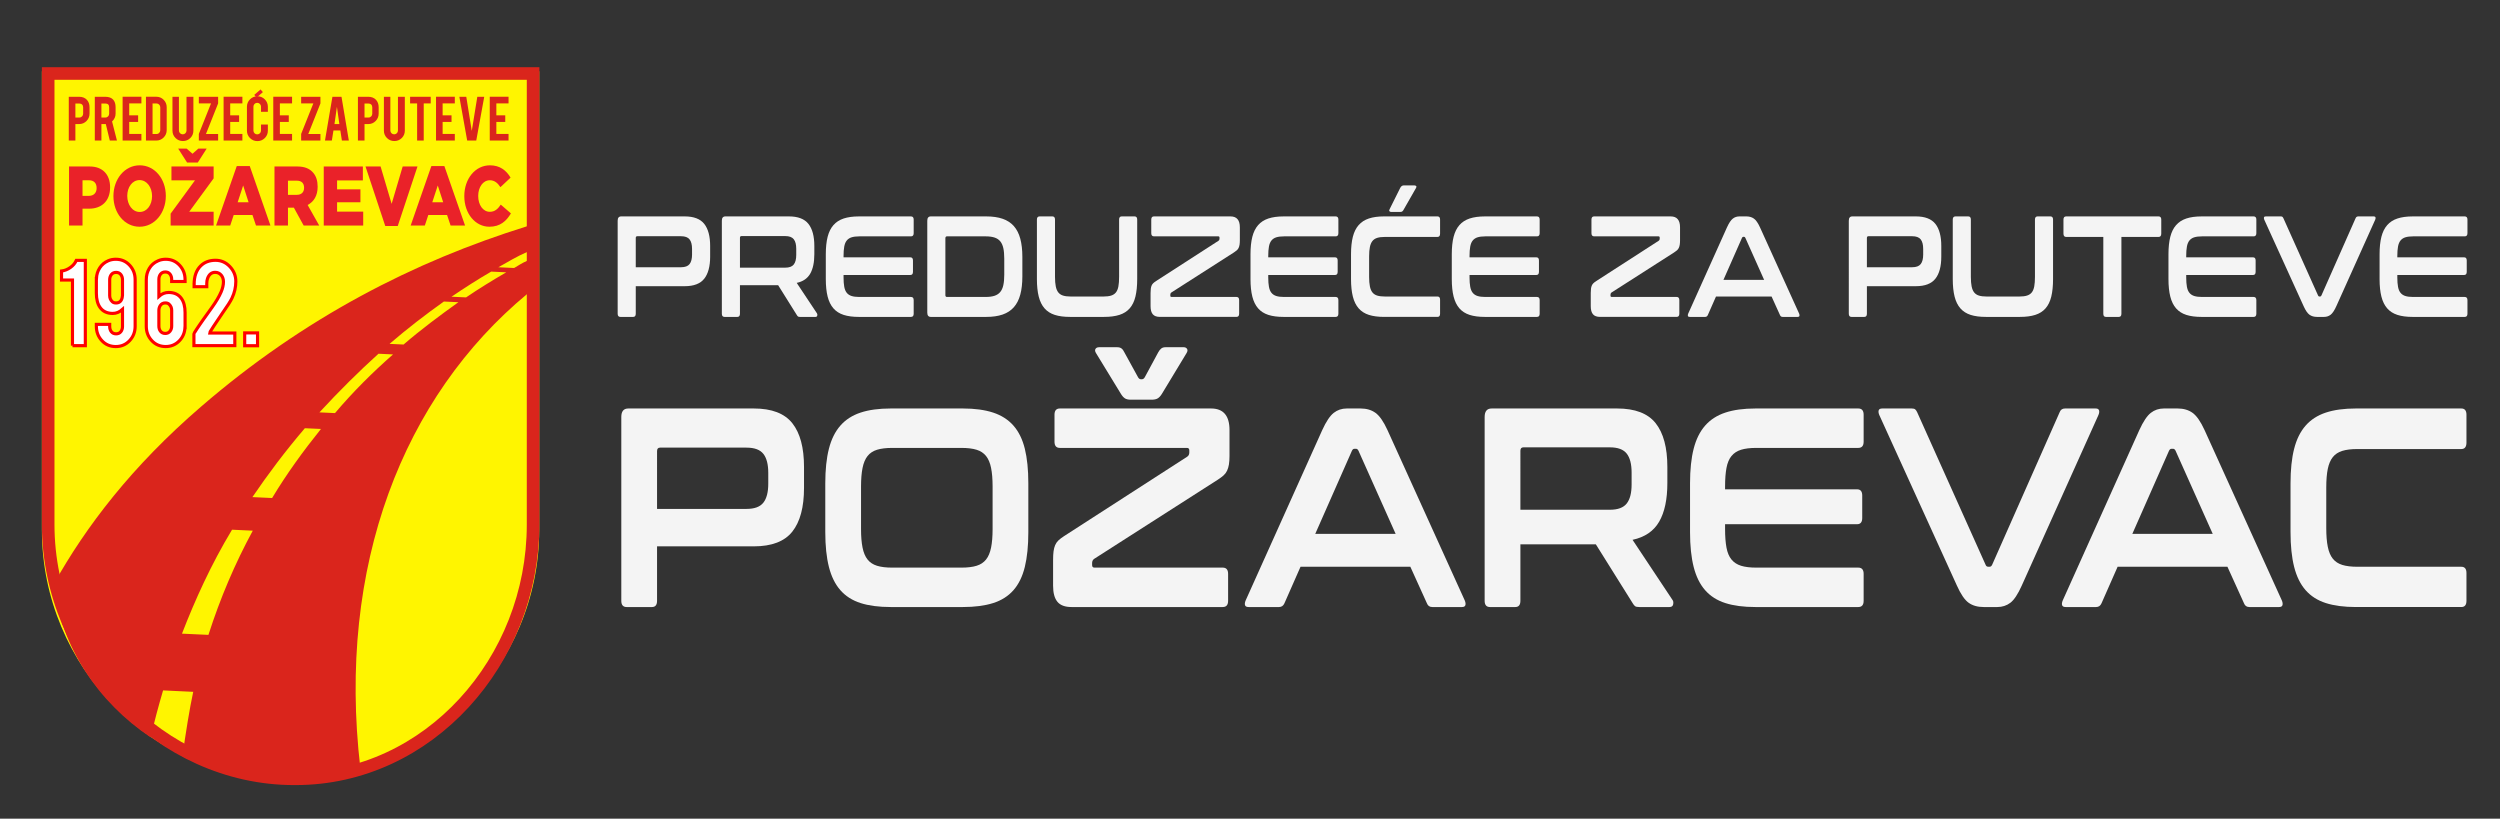 <?xml version="1.0" encoding="utf-8"?>
<!-- Generator: Adobe Illustrator 16.0.0, SVG Export Plug-In . SVG Version: 6.00 Build 0)  -->
<!DOCTYPE svg PUBLIC "-//W3C//DTD SVG 1.1//EN" "http://www.w3.org/Graphics/SVG/1.1/DTD/svg11.dtd">
<svg version="1.1" id="Layer_1" xmlns="http://www.w3.org/2000/svg" xmlns:xlink="http://www.w3.org/1999/xlink" x="0px" y="0px"
	 width="396.984px" height="130px" viewBox="0 0 396.984 130" enable-background="new 0 0 396.984 130" xml:space="preserve">
<rect x="0" y="0" width="396.984" height="130" fill="#333333" stroke="none"/>
<g>
	<path fill="#FFF500" d="M6.65,11.317v57.462v15.275v0.121c0,21.692,17.59,39.698,39.284,39.698h0.249
		c21.692,0,39.442-18.006,39.442-39.698v-0.121V68.779V11.317H6.65z"/>
	<path fill="none" stroke="#DA251C" stroke-width="2" stroke-miterlimit="10" d="M7.651,11.667V67.94v15.248v0.122
		c0,21.652,17.927,40.356,39.043,40.356h0.239c21.116,0,37.718-18.704,37.718-40.356v-0.122V67.94V11.667H7.651z"/>
	<g>
		<g>
			<path fill="#DA251C" d="M12.575,15.368c0.51,0,0.918,0.16,1.221,0.482c0.281,0.307,0.422,0.699,0.422,1.176v1.01
				c0,0.458-0.16,0.851-0.48,1.176S13.03,19.7,12.575,19.7h-0.604v2.618h-1.049v-6.95H12.575z M13.202,17.043
				c0-0.181-0.055-0.327-0.164-0.438c-0.109-0.11-0.254-0.166-0.436-0.166h-0.631v2.225h0.631c0.168,0,0.309-0.06,0.426-0.178
				c0.115-0.118,0.174-0.261,0.174-0.427V17.043z"/>
			<path fill="#DA251C" d="M16.708,15.368c0.584,0,1.013,0.16,1.287,0.482c0.24,0.281,0.36,0.673,0.36,1.176v1.01
				c0,0.492-0.187,0.908-0.561,1.248l0.776,3.034h-1.134L16.802,19.7c-0.029,0-0.061,0-0.094,0h-0.604v2.618h-1.049v-6.95H16.708z
				 M17.335,17.043c0-0.403-0.2-0.604-0.6-0.604h-0.632v2.225h0.632c0.167,0,0.309-0.06,0.425-0.178s0.175-0.261,0.175-0.427V17.043
				z"/>
			<path fill="#DA251C" d="M19.47,22.318v-6.956h2.984v1.054h-1.936v1.897h1.414v1.054h-1.414v1.897h1.936v1.054H19.47z"/>
			<path fill="#DA251C" d="M26.471,20.654c0,0.459-0.16,0.851-0.482,1.176c-0.321,0.325-0.71,0.488-1.165,0.488h-1.647v-6.956h1.647
				c0.459,0,0.848,0.163,1.168,0.488c0.319,0.325,0.479,0.716,0.479,1.17V20.654z M24.225,21.281h0.632
				c0.167,0,0.308-0.061,0.422-0.181s0.172-0.262,0.172-0.424v-3.64c0-0.166-0.059-0.309-0.175-0.427s-0.256-0.178-0.419-0.178
				h-0.632V21.281z"/>
			<path fill="#DA251C" d="M29.045,22.396c-0.463,0-0.854-0.161-1.177-0.483c-0.321-0.321-0.482-0.712-0.482-1.17v-5.375h1.026
				v5.363c0,0.167,0.06,0.309,0.178,0.425s0.261,0.175,0.427,0.175c0.167,0,0.308-0.059,0.425-0.175
				c0.116-0.116,0.175-0.258,0.175-0.425v-5.363h1.093v5.375c0,0.466-0.163,0.857-0.488,1.176S29.503,22.396,29.045,22.396z"/>
			<path fill="#DA251C" d="M34.636,15.368v1.054l-1.931,4.854h1.931v1.043h-3.063v-1.05l1.937-4.853l-1.937,0.006v-1.054H34.636z"/>
			<path fill="#DA251C" d="M35.506,22.318v-6.956h2.984v1.054h-1.936v1.897h1.414v1.054h-1.414v1.897h1.936v1.054H35.506z"/>
			<path fill="#DA251C" d="M40.876,22.407c-0.462,0-0.854-0.162-1.179-0.485c-0.323-0.323-0.485-0.715-0.485-1.173v-3.795
				c0-0.462,0.163-0.854,0.488-1.179c0.325-0.323,0.718-0.485,1.176-0.485c0.463,0,0.854,0.163,1.176,0.488
				c0.322,0.325,0.483,0.718,0.483,1.176v0.794h-1.088v-0.815c0-0.167-0.059-0.31-0.177-0.428c-0.119-0.118-0.261-0.178-0.428-0.178
				c-0.166,0-0.308,0.06-0.424,0.178c-0.117,0.118-0.175,0.261-0.175,0.428v3.805c0,0.167,0.058,0.308,0.175,0.425
				c0.116,0.116,0.258,0.175,0.424,0.175c0.167,0,0.309-0.059,0.428-0.175c0.118-0.117,0.177-0.258,0.177-0.425v-0.96h1.088v0.972
				c0,0.462-0.163,0.854-0.488,1.176C41.722,22.246,41.331,22.407,40.876,22.407z"/>
			<path fill="#DA251C" d="M43.394,22.318v-6.956h2.984v1.054h-1.936v1.897h1.414v1.054h-1.414v1.897h1.936v1.054H43.394z"/>
			<path fill="#DA251C" d="M50.883,15.368v1.054l-1.931,4.854h1.931v1.043H47.82v-1.05l1.937-4.853l-1.937,0.006v-1.054H50.883z"/>
			<path fill="#DA251C" d="M52.95,20.721l-0.255,1.598h-1.092l1.182-6.95h1.442l1.165,6.95H54.29l-0.245-1.598H52.95z M53.501,16.96
				l-0.389,2.74h0.776L53.501,16.96z"/>
			<path fill="#DA251C" d="M58.487,15.368c0.51,0,0.917,0.16,1.221,0.482c0.28,0.307,0.421,0.699,0.421,1.176v1.01
				c0,0.458-0.16,0.851-0.479,1.176c-0.32,0.325-0.707,0.488-1.162,0.488h-0.604v2.618h-1.049v-6.95H58.487z M59.114,17.043
				c0-0.181-0.055-0.327-0.164-0.438c-0.109-0.11-0.254-0.166-0.436-0.166h-0.632v2.225h0.632c0.167,0,0.309-0.06,0.425-0.178
				s0.175-0.261,0.175-0.427V17.043z"/>
			<path fill="#DA251C" d="M62.62,22.396c-0.463,0-0.854-0.161-1.177-0.483c-0.321-0.321-0.482-0.712-0.482-1.17v-5.375h1.026v5.363
				c0,0.167,0.06,0.309,0.178,0.425s0.261,0.175,0.427,0.175c0.167,0,0.308-0.059,0.425-0.175c0.116-0.116,0.175-0.258,0.175-0.425
				v-5.363h1.093v5.375c0,0.466-0.163,0.857-0.488,1.176S63.078,22.396,62.62,22.396z"/>
			<path fill="#DA251C" d="M66.236,16.422h-1.115v-1.054h3.273v1.054h-1.11v5.896h-1.048V16.422z"/>
			<path fill="#DA251C" d="M69.237,22.318v-6.956h2.984v1.054h-1.936v1.897H71.7v1.054h-1.414v1.897h1.936v1.054H69.237z"/>
			<path fill="#DA251C" d="M74.186,22.318l-1.243-6.95h1.1l0.872,5.418l0.879-5.418h1.1l-1.266,6.95H74.186z"/>
			<path fill="#DA251C" d="M77.769,22.318v-6.956h2.984v1.054h-1.936v1.897h1.414v1.054h-1.414v1.897h1.936v1.054H77.769z"/>
		</g>
	</g>
	<g>
		<g>
			<path fill="#FFFFFF" stroke="#FF0000" stroke-width="0.5" stroke-linecap="round" stroke-miterlimit="10" d="M11.509,54.891
				V44.465h-1.74v-1.427c0.49-0.058,0.957-0.243,1.399-0.557c0.443-0.313,0.762-0.692,0.956-1.14h1.426v13.549H11.509z"/>
			<path fill="#FFFFFF" stroke="#FF0000" stroke-width="0.5" stroke-linecap="round" stroke-miterlimit="10" d="M18.38,41.169
				c0.894,0,1.636,0.324,2.226,0.973c0.569,0.619,0.854,1.376,0.854,2.269v7.391c0,0.9-0.293,1.664-0.88,2.29
				c-0.588,0.627-1.32,0.94-2.199,0.94c-0.9,0-1.642-0.32-2.226-0.962c-0.569-0.619-0.854-1.376-0.854-2.269v-0.292h2.118v0.335
				c0,0.331,0.088,0.608,0.265,0.832c0.176,0.224,0.427,0.335,0.751,0.335c0.323,0,0.574-0.111,0.751-0.335
				c0.176-0.224,0.265-0.501,0.265-0.832v-2.712c-0.476,0.425-0.991,0.638-1.546,0.638c-0.893,0-1.563-0.313-2.009-0.94
				c-0.396-0.547-0.595-1.311-0.595-2.29v-2.323h0.011c0.029-0.627,0.207-1.19,0.535-1.69c0.327-0.501,0.772-0.874,1.334-1.118
				C17.548,41.248,17.948,41.169,18.38,41.169z M19.45,44.432c0-0.331-0.089-0.61-0.265-0.837c-0.177-0.227-0.428-0.341-0.751-0.341
				c-0.324,0-0.575,0.114-0.751,0.341c-0.177,0.227-0.265,0.506-0.265,0.837v2.507c0,0.396,0.144,0.724,0.432,0.983
				c0.13,0.122,0.32,0.184,0.573,0.184c0.519,0,0.842-0.273,0.972-0.821c0.036-0.165,0.055-0.292,0.055-0.378V44.432z"/>
			<path fill="#FFFFFF" stroke="#FF0000" stroke-width="0.5" stroke-linecap="round" stroke-miterlimit="10" d="M27.261,44.702
				v-0.335c0-0.331-0.089-0.61-0.265-0.837c-0.177-0.228-0.427-0.341-0.751-0.341s-0.574,0.113-0.751,0.341
				c-0.177,0.227-0.265,0.506-0.265,0.837v2.701c0.468-0.418,0.983-0.627,1.545-0.627c0.9,0,1.573,0.313,2.021,0.94
				c0.396,0.547,0.594,1.307,0.594,2.279v2.323h-0.011c-0.043,0.864-0.354,1.588-0.935,2.172c-0.579,0.583-1.291,0.875-2.134,0.875
				c-0.9,0-1.642-0.32-2.226-0.962c-0.569-0.619-0.854-1.376-0.854-2.269V44.41c0-0.662,0.16-1.26,0.48-1.793
				c0.321-0.533,0.776-0.93,1.367-1.188c0.374-0.173,0.785-0.26,1.231-0.26c0.894,0,1.636,0.324,2.226,0.973
				c0.569,0.619,0.854,1.376,0.854,2.269v0.292H27.261z M25.229,51.769c0,0.331,0.083,0.604,0.25,0.82
				c0.181,0.238,0.435,0.357,0.76,0.357c0.326,0,0.579-0.119,0.761-0.357c0.174-0.216,0.261-0.489,0.261-0.82v-2.507
				c0-0.389-0.145-0.713-0.435-0.973c-0.138-0.122-0.33-0.184-0.576-0.184c-0.354,0-0.622,0.141-0.804,0.422
				c-0.145,0.23-0.217,0.485-0.217,0.767V51.769z"/>
			<path fill="#FFFFFF" stroke="#FF0000" stroke-width="0.5" stroke-linecap="round" stroke-miterlimit="10" d="M30.825,45.167
				c0-1.282,0.346-2.262,1.037-2.939c0.599-0.598,1.384-0.896,2.355-0.896c0.894,0,1.655,0.335,2.285,1.005
				c0.631,0.67,0.945,1.451,0.945,2.345c0,0.922-0.205,1.812-0.615,2.669c-0.224,0.475-0.746,1.293-1.567,2.452
				c-0.223,0.317-0.555,0.811-0.993,1.48l-0.368,0.551c-0.237,0.36-0.417,0.645-0.54,0.854c-0.058,0.106-0.086,0.172-0.086,0.194
				h4.008v1.999h-6.493v-1.873c0-0.043,0.148-0.292,0.446-0.747c0.137-0.208,0.292-0.438,0.466-0.69l0.532-0.766
				c0.31-0.425,0.797-1.104,1.46-2.041c0.627-0.878,1.096-1.674,1.406-2.387c0.252-0.583,0.379-1.127,0.379-1.631
				c0-0.41-0.115-0.76-0.346-1.048c-0.253-0.303-0.576-0.454-0.973-0.454c-0.569,0-0.973,0.328-1.21,0.983
				c-0.079,0.216-0.119,0.476-0.119,0.778v0.519h-2.01V45.167z"/>
			<path fill="#FFFFFF" stroke="#FF0000" stroke-width="0.5" stroke-linecap="round" stroke-miterlimit="10" d="M38.854,52.859
				h2.042v2.042h-2.042V52.859z"/>
		</g>
	</g>
	<path fill="#DA251C" d="M83.704,46.688v-5.271c-0.853,0.364-1.366,0.741-2.063,1.14l-2.503-0.121
		c1.542-0.868,2.858-1.671,4.565-2.428v-4.082c-17.929,5.578-35.455,14.542-51.811,28.677C20.983,74.009,13.661,83.55,8.494,92.82
		c1.224,9.912,7.025,18.639,15.407,24.263c0.618-2.522,1.299-5.1,1.996-7.451l4.784,0.226c-0.574,2.652-1.211,6.624-1.716,10.254
		c5.07,2.382,10.796,3.905,16.859,3.905h0.238c3.905,0,7.677-0.726,11.226-1.761l-0.065-0.257
		C53.452,89.811,64.067,62.966,83.704,46.688z M33.098,100.814l-4.202-0.195c2.087-5.375,4.607-10.961,7.951-16.506l3.295,0.154
		C37.32,89.46,34.972,94.975,33.098,100.814z M43.209,79.083l-3.129-0.146c2.47-3.636,5.188-7.261,8.329-10.938l2.557,0.117
		C48.17,71.593,45.535,75.215,43.209,79.083z M53.195,65.598l-2.471-0.116c3.116-3.377,6.299-6.53,9.378-9.312l2.309,0.109
		C59.162,59.129,56.066,62.21,53.195,65.598z M64.084,54.709l-2.227-0.105c2.895-2.485,5.762-4.687,8.628-6.723l2.307,0.108
		C69.842,50.103,66.891,52.289,64.084,54.709z M74.006,47.225l-2.31-0.109c2.075-1.404,4.15-2.734,6.3-3.986l2.39,0.114
		C78.235,44.495,76.079,45.817,74.006,47.225z"/>
	<g>
		<path fill="#EA2229" d="M10.963,26.438h3.309c1.953,0,3.211,1.219,3.211,3.296v0.026c0,2.211-1.401,3.376-3.32,3.376h-1.06v2.68
			h-2.14V26.438z M14.118,31.101c0.762,0,1.225-0.482,1.225-1.219v-0.027c0-0.804-0.463-1.232-1.235-1.232h-1.004v2.479H14.118z"/>
		<path fill="#EA2229" d="M18.013,31.154v-0.027c0-2.692,1.787-4.876,4.17-4.876c2.384,0,4.148,2.157,4.148,4.85v0.026
			c0,2.693-1.787,4.877-4.17,4.877S18.013,33.847,18.013,31.154z M24.146,31.154v-0.027c0-1.353-0.805-2.531-1.985-2.531
			c-1.17,0-1.953,1.151-1.953,2.505v0.026c0,1.354,0.806,2.532,1.975,2.532C23.363,33.659,24.146,32.507,24.146,31.154z"/>
		<path fill="#EA2229" d="M27.093,33.928l3.872-5.292h-3.74v-2.197h6.697v1.889l-3.873,5.292h3.873v2.197h-6.829V33.928z
			 M28.295,23.599h1.346l0.927,0.816l0.927-0.816h1.324l-1.412,2.21h-1.699L28.295,23.599z"/>
		<path fill="#EA2229" d="M37.596,26.371h2.063l3.287,9.445h-2.295l-0.563-1.675H37.11l-0.552,1.675h-2.25L37.596,26.371z
			 M39.472,32.119l-0.86-2.666l-0.872,2.666H39.472z"/>
		<path fill="#EA2229" d="M43.587,26.438h3.652c1.18,0,1.996,0.375,2.515,1.018c0.453,0.536,0.685,1.26,0.685,2.185v0.026
			c0,1.434-0.629,2.385-1.589,2.881l1.843,3.269h-2.472l-1.556-2.84h-0.021h-0.916v2.84h-2.141V26.438z M47.14,30.939
			c0.729,0,1.147-0.429,1.147-1.111v-0.027c0-0.736-0.441-1.111-1.158-1.111h-1.401v2.25H47.14z"/>
		<path fill="#EA2229" d="M51.409,26.438h6.212v2.21h-4.094v1.421h3.707v2.05h-3.707v1.486h4.148v2.211h-6.267V26.438z"/>
		<path fill="#EA2229" d="M58.04,26.438h2.394l1.754,5.935l1.755-5.935h2.35l-3.133,9.445h-1.986L58.04,26.438z"/>
		<path fill="#EA2229" d="M68.499,26.371h2.063l3.287,9.445h-2.295l-0.563-1.675h-2.979l-0.552,1.675h-2.25L68.499,26.371z
			 M70.375,32.119l-0.86-2.666l-0.872,2.666H70.375z"/>
		<path fill="#EA2229" d="M73.729,31.154v-0.027c0-2.732,1.732-4.876,4.071-4.876c1.577,0,2.593,0.804,3.276,1.956l-1.61,1.514
			c-0.441-0.67-0.949-1.099-1.688-1.099c-1.081,0-1.842,1.112-1.842,2.479v0.026c0,1.407,0.761,2.506,1.842,2.506
			c0.806,0,1.28-0.456,1.743-1.139l1.61,1.394c-0.728,1.219-1.71,2.116-3.42,2.116C75.505,36.004,73.729,33.954,73.729,31.154z"/>
	</g>
	
		<rect x="40.393" y="14.542" transform="matrix(0.758 -0.652 0.652 0.758 0.273 30.382)" fill="#EA2229" width="1.327" height="0.562"/>
</g>
<g>
	<path fill="#F4F4F4" d="M108.729,34.364c1.439,0,2.473,0.396,3.099,1.186c0.626,0.791,0.939,1.961,0.939,3.511v1.688
		c0,1.55-0.313,2.721-0.939,3.511c-0.626,0.791-1.659,1.186-3.099,1.186h-7.774v4.377c0,0.335-0.139,0.502-0.414,0.502h-2.027
		c-0.289,0-0.433-0.167-0.433-0.502V35.049c0-0.456,0.188-0.685,0.563-0.685H108.729z M100.954,42.435h7.192
		c0.639,0,1.089-0.167,1.352-0.501c0.264-0.334,0.395-0.844,0.395-1.527V39.54c0-0.685-0.131-1.193-0.395-1.528
		c-0.263-0.334-0.713-0.501-1.352-0.501h-6.948c-0.163,0-0.244,0.091-0.244,0.273V42.435z"/>
	<path fill="#F4F4F4" d="M125.273,34.364c1.439,0,2.473,0.396,3.099,1.186c0.626,0.791,0.939,1.961,0.939,3.511v1.3
		c0,1.308-0.22,2.341-0.657,3.101c-0.438,0.76-1.152,1.246-2.142,1.459l3.212,4.833c0.063,0.076,0.081,0.19,0.056,0.343
		c-0.024,0.151-0.125,0.228-0.3,0.228h-2.423c-0.163,0-0.275-0.022-0.338-0.068c-0.063-0.046-0.126-0.121-0.188-0.228l-2.967-4.742
		h-6.065v4.536c0,0.335-0.139,0.502-0.414,0.502h-2.027c-0.289,0-0.433-0.167-0.433-0.502V35.049c0-0.456,0.188-0.685,0.563-0.685
		H125.273z M117.499,42.503h7.192c0.639,0,1.089-0.167,1.352-0.501c0.264-0.334,0.395-0.844,0.395-1.527v-0.958
		c0-0.684-0.131-1.192-0.395-1.527c-0.263-0.334-0.713-0.502-1.352-0.502h-6.948c-0.163,0-0.244,0.092-0.244,0.274V42.503z"/>
	<path fill="#F4F4F4" d="M144.654,34.364c0.288,0,0.433,0.168,0.433,0.502v2.166c0,0.334-0.145,0.501-0.433,0.501h-8.206
		c-0.488,0-0.893,0.05-1.212,0.148s-0.576,0.266-0.77,0.502c-0.194,0.235-0.329,0.555-0.404,0.957
		c-0.075,0.403-0.112,0.9-0.112,1.493v0.229h10.61c0.275,0,0.413,0.167,0.413,0.501v1.802c0,0.334-0.138,0.501-0.413,0.501h-10.61
		v0.388c0,0.593,0.037,1.091,0.112,1.493c0.075,0.403,0.21,0.723,0.404,0.958c0.193,0.235,0.45,0.402,0.77,0.501
		c0.319,0.1,0.724,0.148,1.212,0.148h8.206c0.288,0,0.433,0.167,0.433,0.502v2.165c0,0.335-0.145,0.502-0.433,0.502h-8.263
		c-0.951,0-1.759-0.106-2.423-0.319c-0.663-0.213-1.205-0.559-1.624-1.037c-0.42-0.479-0.727-1.102-0.921-1.869
		c-0.193-0.768-0.291-1.699-0.291-2.793v-3.922c0-1.094,0.098-2.021,0.291-2.781c0.194-0.76,0.501-1.379,0.921-1.857
		c0.419-0.479,0.961-0.829,1.624-1.049c0.664-0.221,1.472-0.331,2.423-0.331H144.654z"/>
	<path fill="#F4F4F4" d="M156.599,34.364c1.015,0,1.884,0.126,2.61,0.376c0.727,0.251,1.321,0.639,1.784,1.163
		s0.805,1.193,1.023,2.006c0.219,0.813,0.329,1.775,0.329,2.885v3.101c0,1.109-0.11,2.07-0.329,2.884s-0.561,1.481-1.023,2.006
		s-1.058,0.912-1.784,1.163s-1.596,0.376-2.61,0.376h-8.789c-0.375,0-0.563-0.228-0.563-0.684V35.049
		c0-0.456,0.188-0.685,0.563-0.685H156.599z M150.12,46.857c0,0.198,0.081,0.297,0.244,0.297h6.159c0.551,0,1.015-0.061,1.39-0.183
		c0.376-0.121,0.68-0.319,0.911-0.593s0.397-0.638,0.498-1.094c0.1-0.456,0.149-1.019,0.149-1.688V41.09
		c0-0.669-0.05-1.231-0.149-1.688c-0.101-0.455-0.267-0.82-0.498-1.094s-0.535-0.471-0.911-0.593
		c-0.375-0.121-0.839-0.183-1.39-0.183h-6.159c-0.163,0-0.244,0.106-0.244,0.319V46.857z"/>
	<path fill="#F4F4F4" d="M167.115,34.364c0.275,0,0.413,0.168,0.413,0.502v9.097c0,0.607,0.041,1.113,0.122,1.516
		c0.081,0.403,0.216,0.722,0.404,0.958c0.188,0.235,0.44,0.402,0.76,0.501c0.319,0.1,0.724,0.148,1.212,0.148h5.202
		c0.488,0,0.892-0.049,1.211-0.148c0.319-0.099,0.573-0.266,0.761-0.501c0.188-0.236,0.319-0.555,0.395-0.958
		c0.075-0.402,0.112-0.908,0.112-1.516v-9.097c0-0.334,0.138-0.502,0.413-0.502h2.047c0.275,0,0.413,0.168,0.413,0.502v9.438
		c0,1.094-0.094,2.025-0.281,2.793s-0.491,1.391-0.911,1.869c-0.419,0.479-0.964,0.824-1.634,1.037s-1.48,0.319-2.432,0.319h-5.409
		c-0.951,0-1.759-0.106-2.422-0.319c-0.664-0.213-1.205-0.559-1.625-1.037s-0.727-1.102-0.92-1.869
		c-0.194-0.768-0.291-1.699-0.291-2.793v-9.438c0-0.334,0.144-0.502,0.432-0.502H167.115z"/>
	<path fill="#F4F4F4" d="M195.397,34.364c0.989,0,1.483,0.578,1.483,1.732v2.075c0,0.273-0.016,0.505-0.047,0.695
		s-0.081,0.357-0.15,0.501c-0.068,0.146-0.162,0.271-0.281,0.377s-0.272,0.22-0.46,0.342l-9.935,6.36
		c-0.113,0.076-0.169,0.19-0.169,0.342v0.16c0,0.137,0.063,0.205,0.188,0.205h10.311c0.287,0,0.432,0.167,0.432,0.502v2.165
		c0,0.335-0.145,0.502-0.432,0.502h-12.151c-0.525,0-0.904-0.141-1.136-0.422c-0.232-0.281-0.348-0.71-0.348-1.288v-2.074
		c0-0.274,0.013-0.506,0.038-0.695c0.024-0.19,0.068-0.357,0.131-0.502s0.15-0.27,0.263-0.376c0.113-0.106,0.264-0.221,0.451-0.342
		l9.896-6.384c0.113-0.076,0.17-0.19,0.17-0.342v-0.16c0-0.137-0.063-0.205-0.188-0.205h-10.216c-0.288,0-0.433-0.167-0.433-0.501
		v-2.166c0-0.334,0.145-0.502,0.433-0.502H195.397z"/>
	<path fill="#F4F4F4" d="M212.093,34.364c0.288,0,0.433,0.168,0.433,0.502v2.166c0,0.334-0.145,0.501-0.433,0.501h-8.206
		c-0.488,0-0.893,0.05-1.212,0.148s-0.576,0.266-0.77,0.502c-0.194,0.235-0.329,0.555-0.404,0.957
		c-0.075,0.403-0.112,0.9-0.112,1.493v0.229h10.61c0.275,0,0.413,0.167,0.413,0.501v1.802c0,0.334-0.138,0.501-0.413,0.501h-10.61
		v0.388c0,0.593,0.037,1.091,0.112,1.493c0.075,0.403,0.21,0.723,0.404,0.958c0.193,0.235,0.45,0.402,0.77,0.501
		c0.319,0.1,0.724,0.148,1.212,0.148h8.206c0.288,0,0.433,0.167,0.433,0.502v2.165c0,0.335-0.145,0.502-0.433,0.502h-8.263
		c-0.951,0-1.759-0.106-2.423-0.319c-0.663-0.213-1.205-0.559-1.624-1.037c-0.42-0.479-0.727-1.102-0.921-1.869
		c-0.193-0.768-0.291-1.699-0.291-2.793v-3.922c0-1.094,0.098-2.021,0.291-2.781c0.194-0.76,0.501-1.379,0.921-1.857
		c0.419-0.479,0.961-0.829,1.624-1.049c0.664-0.221,1.472-0.331,2.423-0.331H212.093z"/>
	<path fill="#F4F4F4" d="M228.262,34.364c0.275,0,0.413,0.168,0.413,0.502v2.234c0,0.35-0.138,0.524-0.413,0.524h-8.357
		c-0.488,0-0.892,0.049-1.211,0.147c-0.319,0.1-0.573,0.267-0.761,0.502s-0.322,0.551-0.403,0.946
		c-0.082,0.396-0.122,0.896-0.122,1.505v3.237c0,0.607,0.04,1.113,0.122,1.516c0.081,0.403,0.216,0.722,0.403,0.958
		c0.188,0.235,0.441,0.402,0.761,0.501c0.319,0.1,0.723,0.148,1.211,0.148h8.357c0.275,0,0.413,0.167,0.413,0.502v2.233
		c0,0.335-0.138,0.502-0.413,0.502h-8.47c-0.951,0-1.759-0.106-2.423-0.319c-0.663-0.213-1.205-0.559-1.624-1.037
		c-0.42-0.479-0.727-1.102-0.921-1.869c-0.193-0.768-0.291-1.699-0.291-2.793v-3.922c0-1.094,0.098-2.021,0.291-2.781
		c0.194-0.76,0.501-1.379,0.921-1.857c0.419-0.479,0.961-0.829,1.624-1.049c0.664-0.221,1.472-0.331,2.423-0.331H228.262z
		 M224.581,29.44c0.138,0,0.237,0.038,0.3,0.113c0.063,0.076,0.051,0.183-0.037,0.319l-1.916,3.352
		c-0.074,0.152-0.153,0.262-0.234,0.33s-0.191,0.103-0.328,0.103h-1.428c-0.138,0-0.238-0.037-0.301-0.113s-0.056-0.183,0.02-0.319
		l1.671-3.352c0.138-0.288,0.332-0.433,0.582-0.433H224.581z"/>
	<path fill="#F4F4F4" d="M244.056,34.364c0.288,0,0.433,0.168,0.433,0.502v2.166c0,0.334-0.145,0.501-0.433,0.501h-8.206
		c-0.488,0-0.893,0.05-1.212,0.148s-0.576,0.266-0.77,0.502c-0.194,0.235-0.329,0.555-0.404,0.957
		c-0.075,0.403-0.112,0.9-0.112,1.493v0.229h10.61c0.275,0,0.413,0.167,0.413,0.501v1.802c0,0.334-0.138,0.501-0.413,0.501h-10.61
		v0.388c0,0.593,0.037,1.091,0.112,1.493c0.075,0.403,0.21,0.723,0.404,0.958c0.193,0.235,0.45,0.402,0.77,0.501
		c0.319,0.1,0.724,0.148,1.212,0.148h8.206c0.288,0,0.433,0.167,0.433,0.502v2.165c0,0.335-0.145,0.502-0.433,0.502h-8.263
		c-0.951,0-1.759-0.106-2.423-0.319c-0.663-0.213-1.205-0.559-1.624-1.037c-0.42-0.479-0.727-1.102-0.921-1.869
		c-0.193-0.768-0.291-1.699-0.291-2.793v-3.922c0-1.094,0.098-2.021,0.291-2.781c0.194-0.76,0.501-1.379,0.921-1.857
		c0.419-0.479,0.961-0.829,1.624-1.049c0.664-0.221,1.472-0.331,2.423-0.331H244.056z"/>
	<path fill="#F4F4F4" d="M265.296,34.364c0.989,0,1.483,0.578,1.483,1.732v2.075c0,0.273-0.016,0.505-0.047,0.695
		s-0.081,0.357-0.15,0.501c-0.068,0.146-0.162,0.271-0.281,0.377s-0.272,0.22-0.46,0.342l-9.935,6.36
		c-0.113,0.076-0.169,0.19-0.169,0.342v0.16c0,0.137,0.063,0.205,0.188,0.205h10.311c0.287,0,0.432,0.167,0.432,0.502v2.165
		c0,0.335-0.145,0.502-0.432,0.502h-12.151c-0.525,0-0.904-0.141-1.136-0.422c-0.232-0.281-0.348-0.71-0.348-1.288v-2.074
		c0-0.274,0.013-0.506,0.038-0.695c0.024-0.19,0.068-0.357,0.131-0.502s0.15-0.27,0.263-0.376c0.113-0.106,0.264-0.221,0.451-0.342
		l9.896-6.384c0.113-0.076,0.17-0.19,0.17-0.342v-0.16c0-0.137-0.063-0.205-0.188-0.205h-10.216c-0.288,0-0.433-0.167-0.433-0.501
		v-2.166c0-0.334,0.145-0.502,0.433-0.502H265.296z"/>
	<path fill="#F4F4F4" d="M277.315,34.364c0.476,0,0.876,0.118,1.201,0.354c0.326,0.235,0.646,0.695,0.958,1.379l6.217,13.702
		c0.063,0.152,0.077,0.277,0.047,0.376c-0.032,0.1-0.122,0.148-0.272,0.148h-2.386c-0.213,0-0.356-0.099-0.432-0.296l-1.333-2.941
		h-8.827l-1.296,2.941c-0.087,0.197-0.231,0.296-0.432,0.296h-2.441c-0.163,0-0.26-0.049-0.291-0.148
		c-0.031-0.099-0.016-0.224,0.047-0.376l6.16-13.702c0.313-0.684,0.619-1.144,0.92-1.379s0.651-0.354,1.052-0.354H277.315z
		 M273.672,44.441h6.46l-2.985-6.68c-0.051-0.106-0.119-0.16-0.207-0.16h-0.112c-0.088,0-0.157,0.054-0.207,0.16L273.672,44.441z"/>
	<path fill="#F4F4F4" d="M304.226,34.364c1.439,0,2.473,0.396,3.099,1.186c0.626,0.791,0.939,1.961,0.939,3.511v1.688
		c0,1.55-0.313,2.721-0.939,3.511c-0.626,0.791-1.659,1.186-3.099,1.186h-7.774v4.377c0,0.335-0.139,0.502-0.414,0.502h-2.027
		c-0.289,0-0.433-0.167-0.433-0.502V35.049c0-0.456,0.188-0.685,0.563-0.685H304.226z M296.451,42.435h7.192
		c0.639,0,1.089-0.167,1.352-0.501c0.264-0.334,0.395-0.844,0.395-1.527V39.54c0-0.685-0.131-1.193-0.395-1.528
		c-0.263-0.334-0.713-0.501-1.352-0.501h-6.948c-0.163,0-0.244,0.091-0.244,0.273V42.435z"/>
	<path fill="#F4F4F4" d="M312.546,34.364c0.275,0,0.413,0.168,0.413,0.502v9.097c0,0.607,0.041,1.113,0.122,1.516
		c0.081,0.403,0.216,0.722,0.404,0.958c0.188,0.235,0.44,0.402,0.76,0.501c0.319,0.1,0.724,0.148,1.212,0.148h5.202
		c0.488,0,0.892-0.049,1.211-0.148c0.319-0.099,0.573-0.266,0.761-0.501c0.188-0.236,0.319-0.555,0.395-0.958
		c0.075-0.402,0.112-0.908,0.112-1.516v-9.097c0-0.334,0.138-0.502,0.413-0.502h2.047c0.275,0,0.413,0.168,0.413,0.502v9.438
		c0,1.094-0.094,2.025-0.281,2.793s-0.491,1.391-0.911,1.869c-0.419,0.479-0.964,0.824-1.634,1.037s-1.48,0.319-2.432,0.319h-5.409
		c-0.951,0-1.759-0.106-2.422-0.319c-0.664-0.213-1.205-0.559-1.625-1.037s-0.727-1.102-0.92-1.869
		c-0.194-0.768-0.291-1.699-0.291-2.793v-9.438c0-0.334,0.144-0.502,0.432-0.502H312.546z"/>
	<path fill="#F4F4F4" d="M342.763,34.364c0.288,0,0.432,0.168,0.432,0.502v2.234c0,0.35-0.144,0.524-0.432,0.524h-5.897v12.196
		c0,0.335-0.138,0.502-0.413,0.502h-2.047c-0.275,0-0.413-0.167-0.413-0.502V37.625h-5.896c-0.288,0-0.433-0.175-0.433-0.524v-2.234
		c0-0.334,0.145-0.502,0.433-0.502H342.763z"/>
	<path fill="#F4F4F4" d="M357.86,34.364c0.288,0,0.433,0.168,0.433,0.502v2.166c0,0.334-0.145,0.501-0.433,0.501h-8.206
		c-0.488,0-0.893,0.05-1.212,0.148s-0.576,0.266-0.77,0.502c-0.194,0.235-0.329,0.555-0.404,0.957
		c-0.075,0.403-0.112,0.9-0.112,1.493v0.229h10.61c0.275,0,0.413,0.167,0.413,0.501v1.802c0,0.334-0.138,0.501-0.413,0.501h-10.61
		v0.388c0,0.593,0.037,1.091,0.112,1.493c0.075,0.403,0.21,0.723,0.404,0.958c0.193,0.235,0.45,0.402,0.77,0.501
		c0.319,0.1,0.724,0.148,1.212,0.148h8.206c0.288,0,0.433,0.167,0.433,0.502v2.165c0,0.335-0.145,0.502-0.433,0.502h-8.263
		c-0.951,0-1.759-0.106-2.423-0.319c-0.663-0.213-1.205-0.559-1.624-1.037c-0.42-0.479-0.727-1.102-0.921-1.869
		c-0.193-0.768-0.291-1.699-0.291-2.793v-3.922c0-1.094,0.098-2.021,0.291-2.781c0.194-0.76,0.501-1.379,0.921-1.857
		c0.419-0.479,0.961-0.829,1.624-1.049c0.664-0.221,1.472-0.331,2.423-0.331H357.86z"/>
	<path fill="#F4F4F4" d="M362.161,34.364c0.125,0,0.216,0.022,0.272,0.068s0.109,0.122,0.16,0.229l5.502,12.266
		c0.038,0.106,0.112,0.159,0.226,0.159h0.094c0.088,0,0.156-0.053,0.207-0.159l5.427-12.266c0.075-0.197,0.219-0.297,0.433-0.297
		h2.46c0.15,0,0.24,0.05,0.272,0.148c0.03,0.099,0.016,0.225-0.047,0.376l-6.16,13.702c-0.313,0.699-0.62,1.162-0.92,1.391
		c-0.301,0.228-0.651,0.342-1.052,0.342h-1.09c-0.488,0-0.892-0.114-1.211-0.342c-0.319-0.229-0.636-0.691-0.948-1.391
		l-6.235-13.702c-0.063-0.151-0.078-0.277-0.047-0.376s0.128-0.148,0.291-0.148H362.161z"/>
	<path fill="#F4F4F4" d="M391.383,34.364c0.288,0,0.433,0.168,0.433,0.502v2.166c0,0.334-0.145,0.501-0.433,0.501h-8.206
		c-0.488,0-0.893,0.05-1.212,0.148s-0.576,0.266-0.77,0.502c-0.194,0.235-0.329,0.555-0.404,0.957
		c-0.075,0.403-0.112,0.9-0.112,1.493v0.229h10.61c0.275,0,0.413,0.167,0.413,0.501v1.802c0,0.334-0.138,0.501-0.413,0.501h-10.61
		v0.388c0,0.593,0.037,1.091,0.112,1.493c0.075,0.403,0.21,0.723,0.404,0.958c0.193,0.235,0.45,0.402,0.77,0.501
		c0.319,0.1,0.724,0.148,1.212,0.148h8.206c0.288,0,0.433,0.167,0.433,0.502v2.165c0,0.335-0.145,0.502-0.433,0.502h-8.263
		c-0.951,0-1.759-0.106-2.423-0.319c-0.663-0.213-1.205-0.559-1.624-1.037c-0.42-0.479-0.727-1.102-0.921-1.869
		c-0.193-0.768-0.291-1.699-0.291-2.793v-3.922c0-1.094,0.098-2.021,0.291-2.781c0.194-0.76,0.501-1.379,0.921-1.857
		c0.419-0.479,0.961-0.829,1.624-1.049c0.664-0.221,1.472-0.331,2.423-0.331H391.383z"/>
</g>
<g>
	<path fill="#F4F4F4" d="M119.696,64.865c2.844,0,4.885,0.781,6.122,2.342c1.236,1.563,1.854,3.874,1.854,6.937v3.333
		c0,3.063-0.618,5.376-1.854,6.937c-1.237,1.563-3.278,2.343-6.122,2.343h-15.36v8.647c0,0.661-0.272,0.991-0.816,0.991h-4.008
		c-0.569,0-0.853-0.33-0.853-0.991V66.217c0-0.901,0.37-1.352,1.112-1.352H119.696z M104.336,80.811h14.21
		c1.262,0,2.152-0.33,2.671-0.991c0.52-0.66,0.779-1.667,0.779-3.018V75.09c0-1.352-0.26-2.357-0.779-3.018
		c-0.519-0.66-1.409-0.991-2.671-0.991h-13.729c-0.321,0-0.481,0.181-0.481,0.541V80.811z"/>
	<path fill="#F4F4F4" d="M152.903,64.865c1.879,0,3.48,0.219,4.805,0.653c1.322,0.436,2.398,1.126,3.228,2.072
		c0.828,0.945,1.429,2.169,1.8,3.671c0.371,1.501,0.557,3.333,0.557,5.494v7.748c0,2.161-0.186,4.001-0.557,5.518
		s-0.972,2.747-1.8,3.693c-0.829,0.945-1.905,1.629-3.228,2.049c-1.324,0.421-2.926,0.631-4.805,0.631h-11.465
		c-1.88,0-3.476-0.21-4.786-0.631c-1.312-0.42-2.382-1.104-3.21-2.049c-0.829-0.946-1.435-2.177-1.817-3.693
		c-0.384-1.517-0.575-3.356-0.575-5.518v-7.748c0-2.161,0.191-3.993,0.575-5.494c0.383-1.502,0.988-2.726,1.817-3.671
		c0.828-0.946,1.898-1.637,3.21-2.072c1.311-0.435,2.906-0.653,4.786-0.653H152.903z M136.727,84.008
		c0,1.171,0.079,2.155,0.241,2.95c0.16,0.796,0.426,1.427,0.797,1.892c0.371,0.467,0.872,0.797,1.503,0.991
		c0.631,0.195,1.429,0.293,2.394,0.293h11.02c0.964,0,1.762-0.098,2.393-0.293c0.631-0.194,1.132-0.524,1.503-0.991
		c0.371-0.465,0.637-1.096,0.798-1.892c0.16-0.795,0.241-1.779,0.241-2.95v-6.756c0-1.171-0.081-2.154-0.241-2.95
		c-0.161-0.796-0.427-1.426-0.798-1.892s-0.872-0.796-1.503-0.991s-1.429-0.293-2.393-0.293h-11.02
		c-0.965,0-1.763,0.098-2.394,0.293s-1.132,0.525-1.503,0.991s-0.637,1.096-0.797,1.892c-0.162,0.796-0.241,1.779-0.241,2.95V84.008
		z"/>
	<path fill="#F4F4F4" d="M192.306,64.865c1.954,0,2.932,1.142,2.932,3.423v4.1c0,0.54-0.032,0.998-0.093,1.373
		c-0.063,0.376-0.161,0.706-0.297,0.991c-0.137,0.286-0.322,0.533-0.557,0.743c-0.235,0.211-0.538,0.436-0.909,0.676l-19.628,12.566
		c-0.222,0.15-0.333,0.376-0.333,0.676v0.315c0,0.271,0.123,0.405,0.37,0.405h20.37c0.568,0,0.854,0.331,0.854,0.991v4.278
		c0,0.661-0.285,0.991-0.854,0.991h-24.006c-1.039,0-1.787-0.277-2.244-0.833c-0.458-0.556-0.687-1.403-0.687-2.545v-4.099
		c0-0.541,0.024-0.998,0.074-1.374c0.049-0.375,0.136-0.705,0.26-0.991c0.123-0.285,0.297-0.532,0.52-0.743
		c0.222-0.21,0.519-0.435,0.89-0.676l19.554-12.611c0.223-0.15,0.334-0.375,0.334-0.676v-0.315c0-0.27-0.124-0.405-0.371-0.405
		H168.3c-0.568,0-0.853-0.33-0.853-0.991v-4.278c0-0.66,0.284-0.991,0.853-0.991H192.306z M177.391,55.137
		c0.297,0,0.531,0.067,0.705,0.202c0.173,0.136,0.321,0.338,0.445,0.608l2.151,3.918c0.124,0.241,0.284,0.36,0.482,0.36h0.148
		c0.198,0,0.358-0.119,0.482-0.36l2.115-3.918c0.148-0.271,0.309-0.473,0.482-0.608c0.172-0.135,0.395-0.202,0.667-0.202h2.895
		c0.247,0,0.427,0.09,0.538,0.27c0.111,0.181,0.08,0.405-0.093,0.676l-3.896,6.441c-0.199,0.33-0.415,0.57-0.649,0.721
		c-0.235,0.15-0.563,0.225-0.983,0.225h-3.303c-0.421,0-0.741-0.074-0.964-0.225s-0.434-0.391-0.631-0.721l-3.934-6.441
		c-0.173-0.271-0.204-0.495-0.093-0.676c0.111-0.18,0.303-0.27,0.575-0.27H177.391z"/>
	<path fill="#F4F4F4" d="M216.051,64.865c0.939,0,1.73,0.233,2.374,0.698c0.643,0.466,1.273,1.374,1.893,2.725l12.281,27.07
		c0.123,0.301,0.153,0.549,0.093,0.743c-0.063,0.196-0.241,0.293-0.538,0.293h-4.713c-0.421,0-0.704-0.195-0.853-0.586l-2.635-5.81
		h-17.438l-2.56,5.81c-0.174,0.391-0.458,0.586-0.854,0.586h-4.823c-0.322,0-0.514-0.097-0.575-0.293
		c-0.063-0.194-0.031-0.442,0.093-0.743l12.17-27.07c0.617-1.351,1.224-2.259,1.817-2.725c0.594-0.465,1.286-0.698,2.078-0.698
		H216.051z M208.853,84.773h12.764l-5.899-13.197c-0.1-0.209-0.235-0.314-0.408-0.314h-0.223c-0.174,0-0.31,0.105-0.408,0.314
		L208.853,84.773z"/>
	<path fill="#F4F4F4" d="M256.789,64.865c2.844,0,4.885,0.781,6.122,2.342c1.236,1.563,1.854,3.874,1.854,6.937v2.567
		c0,2.583-0.433,4.625-1.299,6.126c-0.865,1.502-2.275,2.463-4.229,2.883l6.345,9.549c0.124,0.15,0.161,0.376,0.111,0.676
		s-0.247,0.45-0.594,0.45h-4.786c-0.321,0-0.544-0.045-0.668-0.135c-0.124-0.091-0.247-0.24-0.371-0.451l-5.862-9.368h-11.983v8.963
		c0,0.661-0.272,0.991-0.816,0.991h-4.008c-0.569,0-0.853-0.33-0.853-0.991V66.217c0-0.901,0.37-1.352,1.112-1.352H256.789z
		 M241.429,80.945h14.21c1.262,0,2.152-0.33,2.671-0.991c0.52-0.66,0.779-1.666,0.779-3.018v-1.892c0-1.352-0.26-2.357-0.779-3.018
		c-0.519-0.66-1.409-0.991-2.671-0.991H241.91c-0.321,0-0.481,0.18-0.481,0.54V80.945z"/>
	<path fill="#F4F4F4" d="M295.08,64.865c0.568,0,0.854,0.331,0.854,0.991v4.278c0,0.661-0.285,0.991-0.854,0.991h-16.214
		c-0.965,0-1.763,0.098-2.394,0.293s-1.138,0.525-1.521,0.991s-0.648,1.096-0.797,1.892s-0.223,1.779-0.223,2.95v0.45h20.963
		c0.544,0,0.816,0.331,0.816,0.991v3.558c0,0.661-0.272,0.991-0.816,0.991h-20.963v0.766c0,1.171,0.074,2.155,0.223,2.95
		c0.148,0.796,0.413,1.427,0.797,1.892c0.384,0.467,0.891,0.797,1.521,0.991c0.631,0.195,1.429,0.293,2.394,0.293h16.214
		c0.568,0,0.854,0.331,0.854,0.991v4.278c0,0.661-0.285,0.991-0.854,0.991h-16.325c-1.88,0-3.476-0.21-4.786-0.631
		c-1.312-0.42-2.382-1.104-3.21-2.049c-0.829-0.946-1.435-2.177-1.817-3.693c-0.384-1.517-0.575-3.356-0.575-5.518v-7.748
		c0-2.161,0.191-3.993,0.575-5.494c0.383-1.502,0.988-2.726,1.817-3.671c0.828-0.946,1.898-1.637,3.21-2.072
		c1.311-0.435,2.906-0.653,4.786-0.653H295.08z"/>
	<path fill="#F4F4F4" d="M303.576,64.865c0.247,0,0.427,0.045,0.538,0.135c0.111,0.091,0.216,0.241,0.315,0.451l10.871,24.232
		c0.074,0.21,0.223,0.315,0.445,0.315h0.186c0.173,0,0.309-0.105,0.408-0.315l10.723-24.232c0.148-0.391,0.433-0.586,0.853-0.586
		h4.861c0.297,0,0.476,0.098,0.538,0.293c0.061,0.195,0.03,0.443-0.093,0.743l-12.17,27.07c-0.619,1.381-1.225,2.297-1.818,2.747
		s-1.286,0.676-2.078,0.676h-2.151c-0.965,0-1.763-0.226-2.394-0.676s-1.256-1.366-1.873-2.747l-12.318-27.07
		c-0.124-0.3-0.155-0.548-0.093-0.743c0.062-0.195,0.253-0.293,0.575-0.293H303.576z"/>
	<path fill="#F4F4F4" d="M345.799,64.865c0.939,0,1.73,0.233,2.374,0.698c0.643,0.466,1.273,1.374,1.893,2.725l12.281,27.07
		c0.123,0.301,0.153,0.549,0.093,0.743c-0.063,0.196-0.241,0.293-0.538,0.293h-4.713c-0.421,0-0.704-0.195-0.853-0.586l-2.635-5.81
		h-17.438l-2.56,5.81c-0.174,0.391-0.458,0.586-0.854,0.586h-4.823c-0.322,0-0.514-0.097-0.575-0.293
		c-0.063-0.194-0.031-0.442,0.093-0.743l12.17-27.07c0.617-1.351,1.224-2.259,1.817-2.725c0.594-0.465,1.286-0.698,2.078-0.698
		H345.799z M338.601,84.773h12.764l-5.899-13.197c-0.1-0.209-0.235-0.314-0.408-0.314h-0.223c-0.174,0-0.31,0.105-0.408,0.314
		L338.601,84.773z"/>
	<path fill="#F4F4F4" d="M390.842,64.865c0.543,0,0.816,0.331,0.816,0.991v4.414c0,0.691-0.273,1.036-0.816,1.036h-16.511
		c-0.965,0-1.763,0.098-2.394,0.292c-0.631,0.196-1.132,0.526-1.503,0.991c-0.371,0.466-0.637,1.089-0.797,1.869
		c-0.162,0.781-0.241,1.772-0.241,2.973v6.396c0,1.201,0.079,2.2,0.241,2.995c0.16,0.796,0.426,1.427,0.797,1.892
		c0.371,0.466,0.872,0.796,1.503,0.991s1.429,0.293,2.394,0.293h16.511c0.543,0,0.816,0.33,0.816,0.99v4.414
		c0,0.661-0.273,0.991-0.816,0.991h-16.733c-1.88,0-3.476-0.21-4.786-0.631c-1.312-0.42-2.382-1.104-3.21-2.049
		c-0.829-0.946-1.435-2.177-1.817-3.693c-0.384-1.517-0.575-3.356-0.575-5.518v-7.748c0-2.161,0.191-3.993,0.575-5.494
		c0.383-1.502,0.988-2.726,1.817-3.671c0.828-0.946,1.898-1.637,3.21-2.072c1.311-0.435,2.906-0.653,4.786-0.653H390.842z"/>
</g>
</svg>
